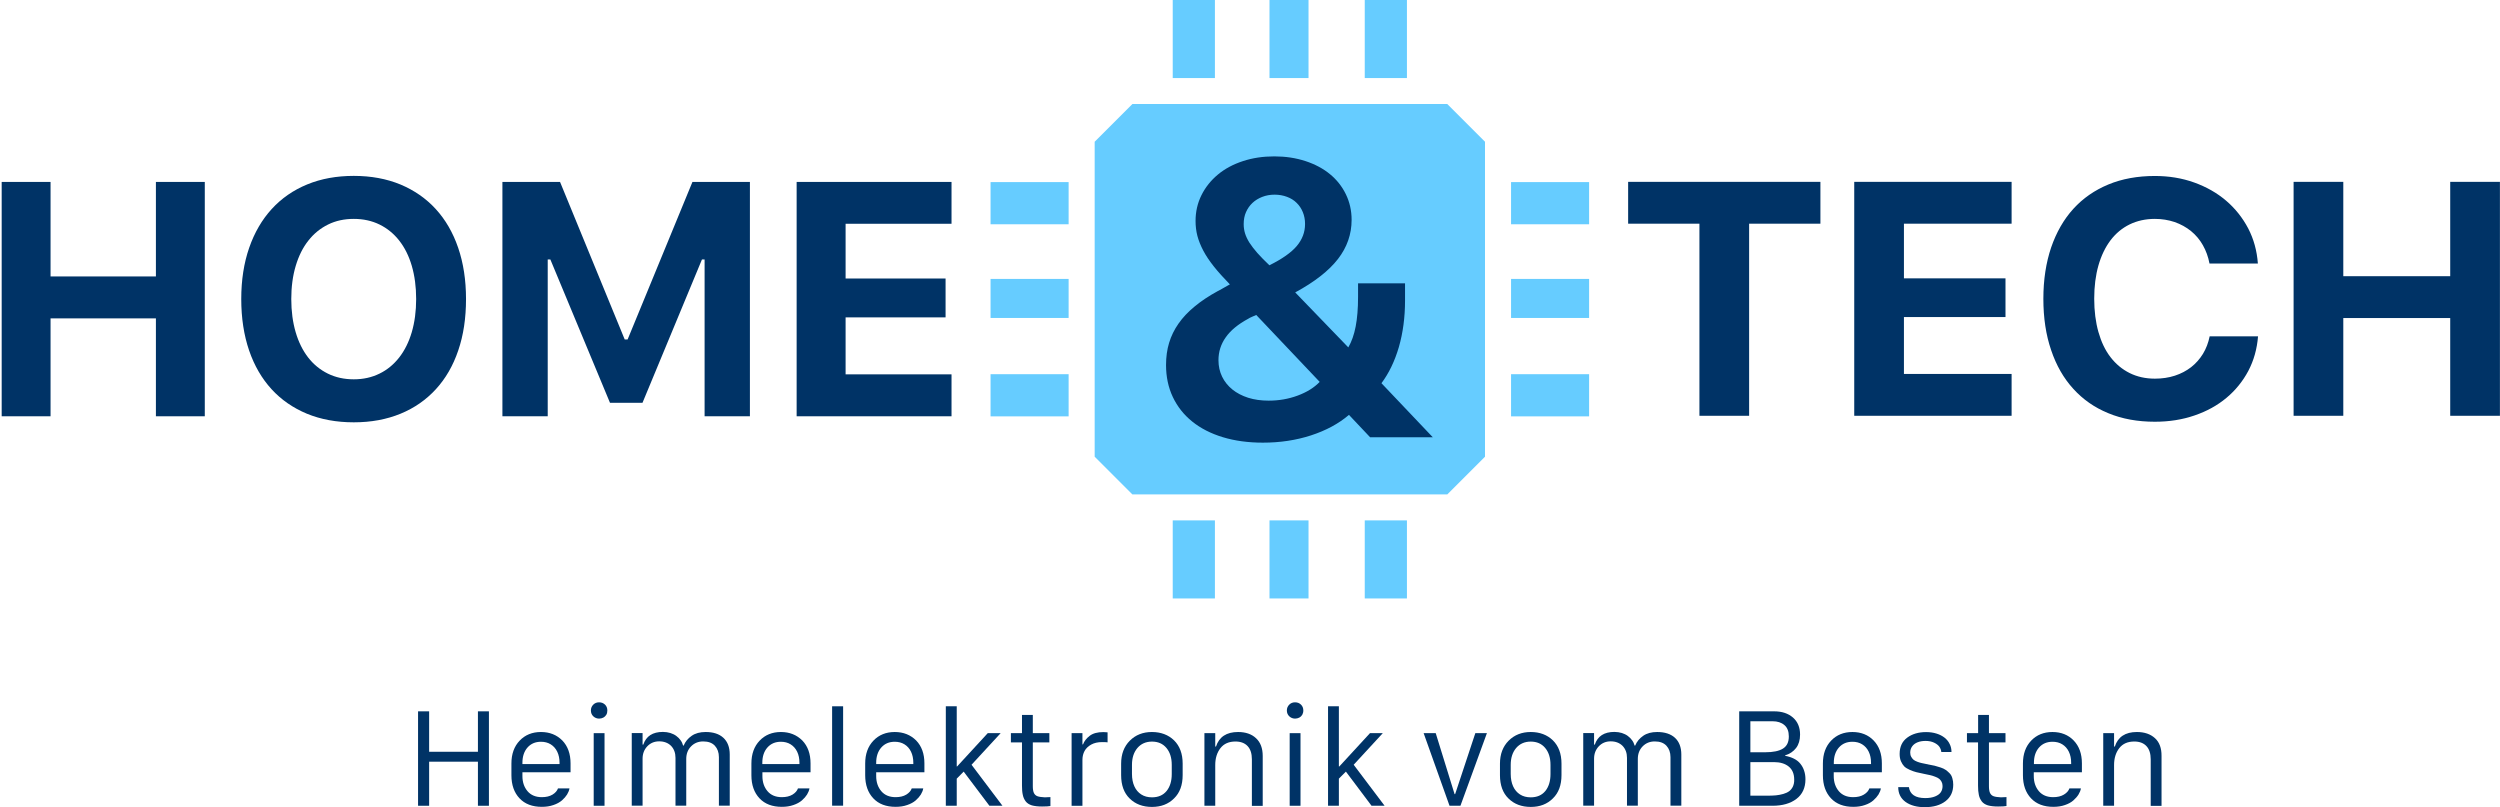 <svg width="223" height="72" viewBox="0 0 223 72" fill="none" xmlns="http://www.w3.org/2000/svg">
<path d="M42.631 67.058H38.279V63.451H37.291V71.874H38.279V67.943H42.631V71.874H43.612V63.451H42.631V67.058Z" fill="#003366"/>
<path d="M48.252 65.295C47.477 65.295 46.843 65.553 46.356 66.062C45.862 66.578 45.619 67.257 45.619 68.105V69.153C45.619 70.016 45.862 70.702 46.342 71.211C46.821 71.72 47.485 71.97 48.333 71.97C48.709 71.97 49.056 71.919 49.366 71.808C49.676 71.705 49.926 71.565 50.126 71.395C50.318 71.225 50.472 71.048 50.583 70.871C50.694 70.687 50.767 70.51 50.797 70.326H49.772C49.698 70.539 49.536 70.724 49.285 70.879C49.027 71.034 48.709 71.107 48.333 71.107C47.787 71.107 47.359 70.93 47.057 70.576C46.755 70.222 46.6 69.772 46.6 69.219V68.887H50.893V68.091C50.893 67.242 50.649 66.556 50.155 66.047C49.661 65.553 49.034 65.295 48.252 65.295ZM49.912 68.157H46.6V68.046C46.6 67.471 46.755 67.014 47.057 66.674C47.359 66.335 47.758 66.165 48.252 66.165C48.584 66.165 48.872 66.239 49.123 66.394C49.373 66.549 49.565 66.763 49.705 67.05C49.845 67.338 49.912 67.67 49.912 68.046V68.157Z" fill="#003366"/>
<path d="M53.438 62.647C53.231 62.647 53.062 62.713 52.921 62.853C52.781 62.994 52.708 63.163 52.708 63.377C52.708 63.584 52.781 63.761 52.921 63.894C53.062 64.026 53.239 64.1 53.438 64.1C53.571 64.1 53.696 64.07 53.814 64.011C53.925 63.953 54.013 63.871 54.08 63.761C54.146 63.65 54.175 63.525 54.175 63.377C54.175 63.163 54.109 62.994 53.969 62.853C53.821 62.713 53.644 62.647 53.438 62.647Z" fill="#003366"/>
<path d="M53.924 65.398H52.958V71.874H53.924V65.398Z" fill="#003366"/>
<path d="M62.946 65.295C62.444 65.295 62.024 65.406 61.7 65.634C61.368 65.863 61.132 66.15 60.984 66.505H60.932C60.888 66.335 60.814 66.173 60.704 66.025C60.6 65.878 60.468 65.752 60.32 65.642C60.173 65.531 59.995 65.45 59.796 65.383C59.597 65.324 59.368 65.287 59.133 65.287C58.218 65.287 57.635 65.664 57.384 66.416H57.318V65.391H56.352V71.867H57.318V67.677C57.318 67.235 57.458 66.866 57.738 66.571C58.019 66.276 58.373 66.128 58.801 66.128C59.243 66.128 59.597 66.269 59.863 66.534C60.121 66.807 60.254 67.161 60.254 67.596V71.867H61.213V67.692C61.213 67.25 61.353 66.873 61.641 66.578C61.928 66.283 62.29 66.136 62.725 66.136C63.182 66.136 63.522 66.261 63.765 66.519C64.001 66.778 64.126 67.117 64.126 67.537V71.867H65.093V67.301C65.093 66.659 64.901 66.158 64.525 65.811C64.148 65.465 63.625 65.295 62.946 65.295Z" fill="#003366"/>
<path d="M69.659 65.295C68.884 65.295 68.25 65.553 67.763 66.062C67.269 66.578 67.025 67.257 67.025 68.105V69.153C67.025 70.016 67.269 70.702 67.748 71.211C68.228 71.72 68.892 71.97 69.74 71.97C70.116 71.97 70.463 71.919 70.773 71.808C71.082 71.705 71.333 71.565 71.532 71.395C71.724 71.225 71.879 71.048 71.99 70.871C72.1 70.687 72.174 70.51 72.204 70.326H71.178C71.105 70.539 70.942 70.724 70.692 70.879C70.433 71.034 70.116 71.107 69.74 71.107C69.194 71.107 68.766 70.93 68.464 70.576C68.161 70.222 68.007 69.772 68.007 69.219V68.887H72.3V68.091C72.3 67.242 72.056 66.556 71.562 66.047C71.06 65.553 70.433 65.295 69.659 65.295ZM71.311 68.157H67.999V68.046C67.999 67.471 68.154 67.014 68.456 66.674C68.759 66.335 69.157 66.165 69.651 66.165C69.983 66.165 70.271 66.239 70.522 66.394C70.773 66.549 70.964 66.763 71.105 67.05C71.245 67.338 71.311 67.67 71.311 68.046V68.157Z" fill="#003366"/>
<path d="M75.206 63.001H74.225V71.867H75.206V63.001Z" fill="#003366"/>
<path d="M79.809 65.295C79.034 65.295 78.4 65.553 77.913 66.062C77.419 66.578 77.175 67.257 77.175 68.105V69.153C77.175 70.016 77.419 70.702 77.898 71.211C78.378 71.72 79.041 71.97 79.89 71.97C80.266 71.97 80.613 71.919 80.923 71.808C81.232 71.705 81.483 71.565 81.682 71.395C81.874 71.225 82.029 71.048 82.14 70.871C82.25 70.687 82.324 70.51 82.354 70.326H81.328C81.254 70.539 81.092 70.724 80.841 70.879C80.583 71.034 80.266 71.107 79.89 71.107C79.344 71.107 78.916 70.93 78.614 70.576C78.311 70.222 78.156 69.772 78.156 69.219V68.887H82.457V68.091C82.457 67.242 82.213 66.556 81.719 66.047C81.218 65.553 80.591 65.295 79.809 65.295ZM81.468 68.157H78.156V68.046C78.156 67.471 78.311 67.014 78.614 66.674C78.916 66.335 79.314 66.165 79.809 66.165C80.141 66.165 80.428 66.239 80.679 66.394C80.93 66.549 81.122 66.763 81.262 67.05C81.402 67.338 81.468 67.67 81.468 68.046V68.157Z" fill="#003366"/>
<path d="M89.258 65.398H88.107L85.37 68.371H85.341V63.001H84.367V71.874H85.341V69.455L85.96 68.828L88.255 71.874H89.42L86.661 68.216L89.258 65.398Z" fill="#003366"/>
<path d="M92.548 71.026C92.4 70.975 92.289 70.871 92.223 70.731C92.157 70.591 92.127 70.385 92.127 70.119V66.224H93.602V65.398H92.127V63.775H91.161V65.398H90.172V66.224H91.161V70.075C91.161 70.414 91.183 70.687 91.235 70.908C91.279 71.13 91.367 71.314 91.493 71.484C91.618 71.646 91.803 71.764 92.039 71.838C92.275 71.904 92.577 71.941 92.953 71.941C93.3 71.941 93.551 71.926 93.698 71.897V71.1C93.543 71.115 93.374 71.122 93.204 71.122C92.909 71.108 92.695 71.078 92.548 71.026Z" fill="#003366"/>
<path d="M97.202 65.634C96.915 65.856 96.716 66.106 96.605 66.401H96.553V65.398H95.587V71.875H96.553V67.781C96.553 67.478 96.62 67.213 96.745 66.984C96.87 66.755 97.07 66.564 97.335 66.416C97.601 66.269 97.925 66.195 98.302 66.195C98.537 66.195 98.707 66.202 98.796 66.217V65.324C98.619 65.31 98.493 65.302 98.419 65.302C97.896 65.302 97.49 65.413 97.202 65.634Z" fill="#003366"/>
<path d="M102.749 65.295C101.953 65.295 101.296 65.553 100.78 66.069C100.264 66.586 100.005 67.272 100.005 68.12V69.145C100.005 70.031 100.256 70.731 100.765 71.225C101.274 71.727 101.938 71.978 102.757 71.978C103.561 71.978 104.217 71.727 104.726 71.218C105.243 70.716 105.493 70.023 105.493 69.138V68.113C105.493 67.235 105.235 66.541 104.726 66.04C104.217 65.546 103.553 65.295 102.749 65.295ZM104.52 69.042C104.52 69.676 104.365 70.185 104.055 70.562C103.745 70.938 103.31 71.122 102.757 71.122C102.388 71.122 102.071 71.041 101.798 70.864C101.532 70.694 101.326 70.451 101.186 70.141C101.045 69.831 100.972 69.463 100.972 69.035V68.223C100.972 67.604 101.134 67.102 101.459 66.719C101.783 66.342 102.218 66.15 102.757 66.15C103.295 66.15 103.723 66.335 104.04 66.711C104.358 67.087 104.52 67.589 104.52 68.223V69.042Z" fill="#003366"/>
<path d="M110.436 65.295C109.403 65.295 108.747 65.73 108.466 66.593H108.4V65.398H107.434V71.874H108.4V68.245C108.4 67.633 108.555 67.132 108.865 66.733C109.174 66.335 109.624 66.143 110.207 66.143C110.672 66.143 111.033 66.283 111.284 66.549C111.542 66.822 111.668 67.22 111.668 67.736V71.882H112.634V67.434C112.634 66.741 112.435 66.217 112.037 65.848C111.646 65.479 111.107 65.295 110.436 65.295Z" fill="#003366"/>
<path d="M116.005 65.398H115.039V71.874H116.005V65.398Z" fill="#003366"/>
<path d="M115.518 62.647C115.312 62.647 115.142 62.713 115.002 62.853C114.862 62.994 114.788 63.163 114.788 63.377C114.788 63.584 114.862 63.761 115.002 63.894C115.142 64.026 115.319 64.1 115.518 64.1C115.651 64.1 115.777 64.07 115.895 64.011C116.005 63.953 116.094 63.871 116.16 63.761C116.219 63.65 116.256 63.525 116.256 63.377C116.256 63.163 116.19 62.994 116.049 62.853C115.902 62.713 115.732 62.647 115.518 62.647Z" fill="#003366"/>
<path d="M123.345 65.398H122.201L119.465 68.371H119.428V63.001H118.461V71.874H119.428V69.455L120.055 68.828L122.341 71.874H123.507L120.748 68.216L123.345 65.398Z" fill="#003366"/>
<path d="M129.799 70.835H129.748L128.066 65.398H126.989L129.298 71.874H130.271L132.632 65.398H131.599L129.799 70.835Z" fill="#003366"/>
<path d="M136.541 65.295C135.745 65.295 135.088 65.553 134.572 66.069C134.056 66.586 133.797 67.272 133.797 68.12V69.145C133.797 70.031 134.048 70.731 134.557 71.225C135.066 71.727 135.73 71.978 136.549 71.978C137.353 71.978 138.009 71.727 138.518 71.218C139.035 70.716 139.285 70.023 139.285 69.138V68.113C139.285 67.235 139.027 66.541 138.518 66.04C138.009 65.546 137.345 65.295 136.541 65.295ZM138.304 69.042C138.304 69.676 138.149 70.185 137.84 70.562C137.53 70.938 137.095 71.122 136.541 71.122C136.173 71.122 135.855 71.041 135.582 70.864C135.317 70.694 135.11 70.451 134.97 70.141C134.83 69.831 134.756 69.463 134.756 69.035V68.223C134.756 67.604 134.919 67.102 135.243 66.719C135.568 66.342 136.003 66.15 136.541 66.15C137.08 66.15 137.508 66.335 137.825 66.711C138.142 67.087 138.304 67.589 138.304 68.223V69.042Z" fill="#003366"/>
<path d="M147.82 65.295C147.318 65.295 146.898 65.406 146.573 65.634C146.241 65.863 146.005 66.15 145.858 66.505H145.806C145.762 66.335 145.688 66.173 145.577 66.025C145.474 65.878 145.341 65.752 145.194 65.642C145.046 65.531 144.869 65.45 144.67 65.383C144.471 65.324 144.242 65.287 144.006 65.287C143.091 65.287 142.509 65.664 142.258 66.416H142.191V65.391H141.225V71.867H142.191V67.677C142.191 67.235 142.332 66.866 142.612 66.571C142.892 66.276 143.246 66.128 143.674 66.128C144.117 66.128 144.471 66.269 144.736 66.534C144.994 66.807 145.127 67.161 145.127 67.596V71.867H146.094V67.692C146.094 67.25 146.234 66.873 146.521 66.578C146.809 66.283 147.171 66.136 147.606 66.136C148.063 66.136 148.402 66.261 148.646 66.519C148.882 66.778 149.007 67.117 149.007 67.537V71.867H149.974V67.301C149.974 66.659 149.782 66.158 149.406 65.811C149.029 65.465 148.498 65.295 147.82 65.295Z" fill="#003366"/>
<path d="M160.588 68.12C160.441 67.936 160.249 67.788 160.013 67.67C159.777 67.552 159.519 67.471 159.231 67.419V67.382C159.652 67.25 159.976 67.028 160.212 66.719C160.448 66.409 160.566 66.01 160.566 65.524C160.566 64.882 160.352 64.373 159.932 64.004C159.504 63.635 158.951 63.451 158.257 63.451H155.137V71.874H158.11C158.995 71.874 159.711 71.668 160.242 71.262C160.773 70.857 161.046 70.274 161.046 69.514C161.046 69.241 161.009 68.983 160.928 68.747C160.854 68.511 160.736 68.304 160.588 68.12ZM156.133 64.336H158.117C158.545 64.336 158.899 64.447 159.165 64.675C159.43 64.897 159.563 65.236 159.563 65.693C159.563 66.195 159.393 66.549 159.047 66.77C158.7 66.991 158.169 67.102 157.453 67.102H156.133V64.336ZM159.925 70.163C159.843 70.333 159.733 70.473 159.593 70.576C159.452 70.68 159.275 70.761 159.069 70.82C158.855 70.879 158.641 70.923 158.412 70.945C158.191 70.967 157.926 70.975 157.63 70.975H156.133V67.98H158.235C158.789 67.98 159.231 68.113 159.556 68.378C159.88 68.644 160.043 69.027 160.043 69.544C160.05 69.78 160.006 69.986 159.925 70.163Z" fill="#003366"/>
<path d="M165.236 65.295C164.461 65.295 163.827 65.553 163.34 66.062C162.846 66.578 162.603 67.257 162.603 68.105V69.153C162.603 70.016 162.846 70.702 163.325 71.211C163.805 71.72 164.469 71.97 165.317 71.97C165.693 71.97 166.04 71.919 166.35 71.808C166.66 71.705 166.91 71.565 167.102 71.395C167.294 71.225 167.449 71.048 167.56 70.871C167.67 70.687 167.744 70.51 167.773 70.326H166.748C166.674 70.539 166.512 70.724 166.254 70.879C165.996 71.034 165.679 71.107 165.302 71.107C164.756 71.107 164.329 70.93 164.026 70.576C163.724 70.222 163.569 69.772 163.569 69.219V68.887H167.862V68.091C167.862 67.242 167.619 66.556 167.124 66.047C166.645 65.553 166.01 65.295 165.236 65.295ZM166.888 68.157H163.576V68.046C163.576 67.471 163.731 67.014 164.034 66.674C164.336 66.335 164.734 66.165 165.236 66.165C165.568 66.165 165.856 66.239 166.106 66.394C166.357 66.549 166.549 66.763 166.689 67.05C166.829 67.338 166.896 67.67 166.896 68.046V68.157H166.888Z" fill="#003366"/>
<path d="M173.918 68.99C173.807 68.872 173.689 68.769 173.564 68.681C173.438 68.592 173.283 68.518 173.099 68.459C172.915 68.4 172.738 68.349 172.575 68.304C172.406 68.267 172.214 68.223 171.985 68.186C171.97 68.172 171.956 68.172 171.941 68.172C171.926 68.172 171.911 68.172 171.897 68.164C171.882 68.157 171.867 68.157 171.852 68.157C171.661 68.12 171.52 68.091 171.425 68.068C171.329 68.054 171.203 68.009 171.048 67.958C170.893 67.899 170.775 67.84 170.702 67.781C170.621 67.714 170.554 67.633 170.488 67.522C170.421 67.412 170.392 67.279 170.392 67.132C170.392 66.918 170.451 66.733 170.569 66.571C170.687 66.409 170.849 66.291 171.056 66.21C171.262 66.128 171.498 66.091 171.764 66.091C172.052 66.091 172.31 66.143 172.524 66.246C172.738 66.35 172.892 66.468 172.996 66.615C173.092 66.763 173.151 66.918 173.165 67.08H174.073C174.073 66.822 174.021 66.578 173.91 66.365C173.807 66.143 173.652 65.959 173.46 65.804C173.261 65.649 173.025 65.524 172.738 65.435C172.457 65.347 172.147 65.302 171.808 65.302C171.137 65.302 170.576 65.465 170.126 65.796C169.676 66.128 169.448 66.608 169.448 67.25C169.448 67.5 169.485 67.722 169.566 67.906C169.647 68.091 169.743 68.238 169.853 68.356C169.971 68.474 170.134 68.577 170.355 68.673C170.576 68.769 170.768 68.835 170.945 68.88C171.122 68.924 171.358 68.976 171.653 69.035C171.882 69.086 172.052 69.123 172.177 69.145C172.302 69.175 172.443 69.212 172.605 69.278C172.767 69.337 172.892 69.403 172.974 69.47C173.055 69.536 173.129 69.625 173.188 69.735C173.247 69.846 173.276 69.972 173.276 70.119C173.276 70.333 173.224 70.51 173.121 70.665C173.018 70.82 172.848 70.945 172.612 71.041C172.376 71.137 172.088 71.189 171.734 71.189C170.857 71.189 170.37 70.864 170.274 70.215H169.322C169.322 70.783 169.544 71.218 169.979 71.535C170.414 71.845 170.989 72 171.69 72C172.457 72 173.07 71.823 173.534 71.469C173.999 71.115 174.228 70.621 174.228 69.994C174.228 69.787 174.205 69.603 174.154 69.44C174.11 69.256 174.028 69.108 173.918 68.99Z" fill="#003366"/>
<path d="M177.835 71.026C177.687 70.975 177.577 70.871 177.51 70.731C177.444 70.591 177.414 70.385 177.414 70.119V66.224H178.89V65.398H177.414V63.775H176.448V65.398H175.452V66.224H176.441V70.075C176.441 70.414 176.463 70.687 176.514 70.908C176.559 71.13 176.647 71.314 176.773 71.484C176.898 71.646 177.082 71.764 177.318 71.838C177.554 71.904 177.857 71.941 178.233 71.941C178.58 71.941 178.831 71.926 178.978 71.897V71.1C178.823 71.115 178.654 71.122 178.484 71.122C178.204 71.108 177.982 71.078 177.835 71.026Z" fill="#003366"/>
<path d="M183.08 65.295C182.305 65.295 181.671 65.553 181.184 66.062C180.69 66.578 180.446 67.257 180.446 68.105V69.153C180.446 70.016 180.69 70.702 181.169 71.211C181.649 71.72 182.313 71.97 183.161 71.97C183.537 71.97 183.884 71.919 184.194 71.808C184.503 71.705 184.754 71.565 184.946 71.395C185.138 71.225 185.293 71.048 185.403 70.871C185.514 70.687 185.588 70.51 185.617 70.326H184.592C184.518 70.539 184.356 70.724 184.098 70.879C183.839 71.034 183.522 71.107 183.146 71.107C182.6 71.107 182.172 70.93 181.87 70.576C181.568 70.222 181.413 69.772 181.413 69.219V68.887H185.706V68.091C185.706 67.242 185.462 66.556 184.968 66.047C184.489 65.553 183.854 65.295 183.08 65.295ZM184.739 68.157H181.427V68.046C181.427 67.471 181.582 67.014 181.885 66.674C182.187 66.335 182.585 66.165 183.087 66.165C183.419 66.165 183.707 66.239 183.957 66.394C184.208 66.549 184.4 66.763 184.54 67.05C184.68 67.338 184.747 67.67 184.747 68.046V68.157H184.739Z" fill="#003366"/>
<path d="M192.219 65.841C191.821 65.479 191.282 65.295 190.611 65.295C189.578 65.295 188.922 65.73 188.642 66.593H188.575V65.398H187.609V71.874H188.575V68.245C188.575 67.633 188.73 67.132 189.04 66.733C189.35 66.335 189.8 66.143 190.382 66.143C190.847 66.143 191.209 66.283 191.459 66.549C191.718 66.822 191.843 67.22 191.843 67.736V71.882H192.809V67.434C192.817 66.733 192.618 66.202 192.219 65.841Z" fill="#003366"/>
<path d="M13.907 24.659H4.509V16.228H0.15V37.132H4.509V28.399H13.907V37.132H18.267V16.228H13.907V24.659Z" fill="#003366"/>
<path d="M38.869 18.647C38.006 17.703 36.951 16.973 35.719 16.456C34.487 15.948 33.101 15.689 31.559 15.689C30.025 15.689 28.645 15.94 27.406 16.449C26.167 16.958 25.112 17.688 24.241 18.64C23.371 19.591 22.7 20.742 22.228 22.099C21.756 23.457 21.52 24.983 21.52 26.673C21.52 28.369 21.756 29.904 22.22 31.261C22.685 32.618 23.356 33.769 24.219 34.713C25.082 35.657 26.137 36.387 27.377 36.904C28.616 37.413 30.01 37.671 31.559 37.671C33.101 37.671 34.487 37.413 35.727 36.904C36.966 36.395 38.013 35.664 38.884 34.713C39.747 33.769 40.418 32.618 40.875 31.261C41.34 29.904 41.569 28.377 41.569 26.673C41.569 24.983 41.333 23.457 40.868 22.099C40.403 20.742 39.732 19.591 38.869 18.647ZM36.73 29.631C36.472 30.508 36.096 31.261 35.609 31.888C35.122 32.507 34.539 32.994 33.853 33.326C33.167 33.665 32.4 33.835 31.559 33.835C30.703 33.835 29.929 33.665 29.243 33.326C28.557 32.987 27.967 32.507 27.487 31.888C27.008 31.268 26.631 30.516 26.373 29.631C26.115 28.753 25.982 27.764 25.982 26.673C25.982 25.581 26.115 24.593 26.381 23.707C26.646 22.822 27.022 22.07 27.509 21.458C27.996 20.838 28.579 20.366 29.265 20.027C29.951 19.687 30.718 19.525 31.559 19.525C32.407 19.525 33.174 19.695 33.853 20.027C34.532 20.359 35.122 20.838 35.609 21.458C36.096 22.077 36.472 22.83 36.73 23.707C36.988 24.593 37.121 25.581 37.121 26.673C37.121 27.764 36.988 28.745 36.73 29.631Z" fill="#003366"/>
<path d="M55.983 30.28H55.724L49.956 16.228H44.815V37.132H48.857V23.147H49.093L54.411 35.93H57.31L62.614 23.147H62.85V37.132H66.892V16.228H61.766L55.983 30.28Z" fill="#003366"/>
<path d="M84.876 19.96V16.228H71.06V37.132H84.876V33.392H75.427V28.31H84.345V24.843H75.427V19.96H84.876Z" fill="#003366"/>
<path d="M145.23 19.953H151.589V37.088H156.022V19.953H162.381V16.221H145.23V19.953Z" fill="#003366"/>
<path d="M165.398 37.088H179.435V33.356H169.831V28.281H178.89V24.829H169.831V19.953H179.435V16.221H165.398V37.088Z" fill="#003366"/>
<path d="M196.504 31.563C196.217 32.028 195.87 32.419 195.449 32.751C195.029 33.075 194.542 33.334 193.996 33.511C193.45 33.688 192.853 33.776 192.218 33.776C191.378 33.776 190.625 33.606 189.961 33.275C189.297 32.943 188.729 32.471 188.257 31.858C187.785 31.246 187.431 30.501 187.18 29.616C186.93 28.731 186.804 27.742 186.804 26.643C186.804 25.544 186.93 24.556 187.18 23.678C187.431 22.8 187.793 22.055 188.257 21.436C188.729 20.816 189.297 20.344 189.961 20.019C190.625 19.695 191.378 19.525 192.211 19.525C192.838 19.525 193.421 19.621 193.974 19.805C194.52 19.997 195.007 20.263 195.435 20.609C195.862 20.956 196.217 21.377 196.497 21.871C196.777 22.365 196.976 22.911 197.087 23.508H201.402C201.321 22.372 201.033 21.325 200.539 20.373C200.038 19.422 199.381 18.596 198.57 17.902C197.758 17.209 196.807 16.67 195.722 16.279C194.638 15.889 193.465 15.697 192.211 15.697C190.677 15.697 189.29 15.948 188.066 16.456C186.841 16.965 185.794 17.688 184.938 18.633C184.082 19.577 183.426 20.727 182.961 22.077C182.504 23.434 182.268 24.954 182.268 26.651C182.268 28.347 182.496 29.874 182.961 31.231C183.418 32.589 184.075 33.739 184.938 34.683C185.794 35.627 186.834 36.358 188.066 36.859C189.29 37.368 190.677 37.619 192.211 37.619C193.48 37.619 194.66 37.435 195.752 37.059C196.836 36.69 197.788 36.166 198.592 35.495C199.396 34.824 200.052 34.02 200.547 33.09C201.041 32.153 201.328 31.121 201.417 29.999H197.102C196.984 30.582 196.785 31.099 196.504 31.563Z" fill="#003366"/>
<path d="M218.56 16.221V24.637H209.022V16.221H204.589V37.088H209.022V28.369H218.56V37.088H222.993V16.221H218.56Z" fill="#003366"/>
<path d="M95.321 16.243H88.358V20.005H95.321V16.243Z" fill="#66CCFF"/>
<path d="M141.749 16.243H134.786V20.005H141.749V16.243Z" fill="#66CCFF"/>
<path d="M108.37 0H104.608V6.963H108.37V0Z" fill="#66CCFF"/>
<path d="M108.37 46.419H104.608V53.382H108.37V46.419Z" fill="#66CCFF"/>
<path d="M95.321 33.378H88.358V37.14H95.321V33.378Z" fill="#66CCFF"/>
<path d="M141.749 33.378H134.786V37.14H141.749V33.378Z" fill="#66CCFF"/>
<path d="M125.498 0H121.736V6.963H125.498V0Z" fill="#66CCFF"/>
<path d="M125.498 46.419H121.736V53.382H125.498V46.419Z" fill="#66CCFF"/>
<path d="M95.321 24.88H88.358V28.362H95.321V24.88Z" fill="#66CCFF"/>
<path d="M141.749 24.88H134.786V28.362H141.749V24.88Z" fill="#66CCFF"/>
<path d="M116.72 0H113.239V6.963H116.72V0Z" fill="#66CCFF"/>
<path d="M116.72 46.419H113.239V53.382H116.72V46.419Z" fill="#66CCFF"/>
<path d="M132.462 40.739L129.098 44.103H101.009L97.645 40.739V12.643L101.009 9.279H129.098L132.462 12.643V40.739Z" fill="#66CCFF"/>
<path d="M113.231 23.663C114.36 23.103 115.171 22.535 115.666 21.952C116.16 21.369 116.411 20.713 116.411 19.982C116.411 19.591 116.344 19.245 116.211 18.92C116.079 18.596 115.894 18.323 115.658 18.094C115.422 17.858 115.134 17.681 114.795 17.556C114.456 17.43 114.094 17.364 113.696 17.364C113.298 17.364 112.929 17.43 112.59 17.563C112.25 17.696 111.963 17.873 111.719 18.101C111.476 18.33 111.284 18.603 111.144 18.92C111.004 19.237 110.937 19.591 110.937 19.982C110.937 20.27 110.974 20.543 111.055 20.808C111.136 21.081 111.269 21.354 111.446 21.642C111.631 21.93 111.867 22.232 112.154 22.564C112.457 22.903 112.811 23.265 113.231 23.663ZM111.336 28.436C110.436 28.922 109.764 29.476 109.337 30.088C108.901 30.7 108.687 31.379 108.687 32.131C108.687 32.67 108.798 33.157 109.012 33.599C109.226 34.042 109.536 34.425 109.927 34.742C110.318 35.059 110.79 35.303 111.336 35.48C111.881 35.65 112.494 35.738 113.165 35.738C114.065 35.738 114.928 35.591 115.747 35.288C116.566 34.986 117.222 34.58 117.716 34.064L112.058 28.096C111.97 28.133 111.852 28.185 111.697 28.251C111.542 28.318 111.424 28.377 111.336 28.436ZM120.328 37.007C119.405 37.796 118.277 38.401 116.942 38.836C115.607 39.271 114.176 39.485 112.649 39.485C111.336 39.485 110.148 39.323 109.078 38.998C108.009 38.674 107.102 38.209 106.349 37.604C105.597 36.999 105.021 36.269 104.616 35.414C104.21 34.558 104.011 33.606 104.011 32.559C104.011 31.851 104.099 31.194 104.284 30.582C104.468 29.97 104.748 29.402 105.125 28.863C105.501 28.325 105.973 27.823 106.556 27.344C107.131 26.864 107.817 26.407 108.614 25.972C108.636 25.957 108.702 25.928 108.813 25.869C108.923 25.81 109.034 25.751 109.152 25.677C109.27 25.61 109.388 25.544 109.491 25.485C109.602 25.426 109.669 25.389 109.705 25.367C109.137 24.784 108.658 24.253 108.267 23.759C107.876 23.265 107.566 22.8 107.33 22.35C107.094 21.9 106.917 21.458 106.806 21.037C106.696 20.609 106.644 20.167 106.644 19.709C106.644 18.876 106.821 18.109 107.175 17.401C107.529 16.693 108.016 16.088 108.636 15.571C109.255 15.055 110 14.657 110.856 14.376C111.719 14.089 112.656 13.949 113.667 13.949C114.67 13.949 115.592 14.089 116.448 14.369C117.296 14.649 118.026 15.033 118.631 15.534C119.236 16.029 119.708 16.626 120.047 17.32C120.387 18.013 120.564 18.78 120.564 19.614C120.564 20.89 120.158 22.055 119.346 23.103C118.535 24.15 117.266 25.146 115.533 26.083L120.269 30.988C120.564 30.479 120.785 29.859 120.925 29.129C121.065 28.406 121.139 27.521 121.139 26.488V25.271H125.329V26.813C125.329 28.31 125.144 29.682 124.783 30.944C124.414 32.205 123.898 33.282 123.226 34.182L127.807 39.006H122.216L120.328 37.007Z" fill="#003366"/>
</svg>
